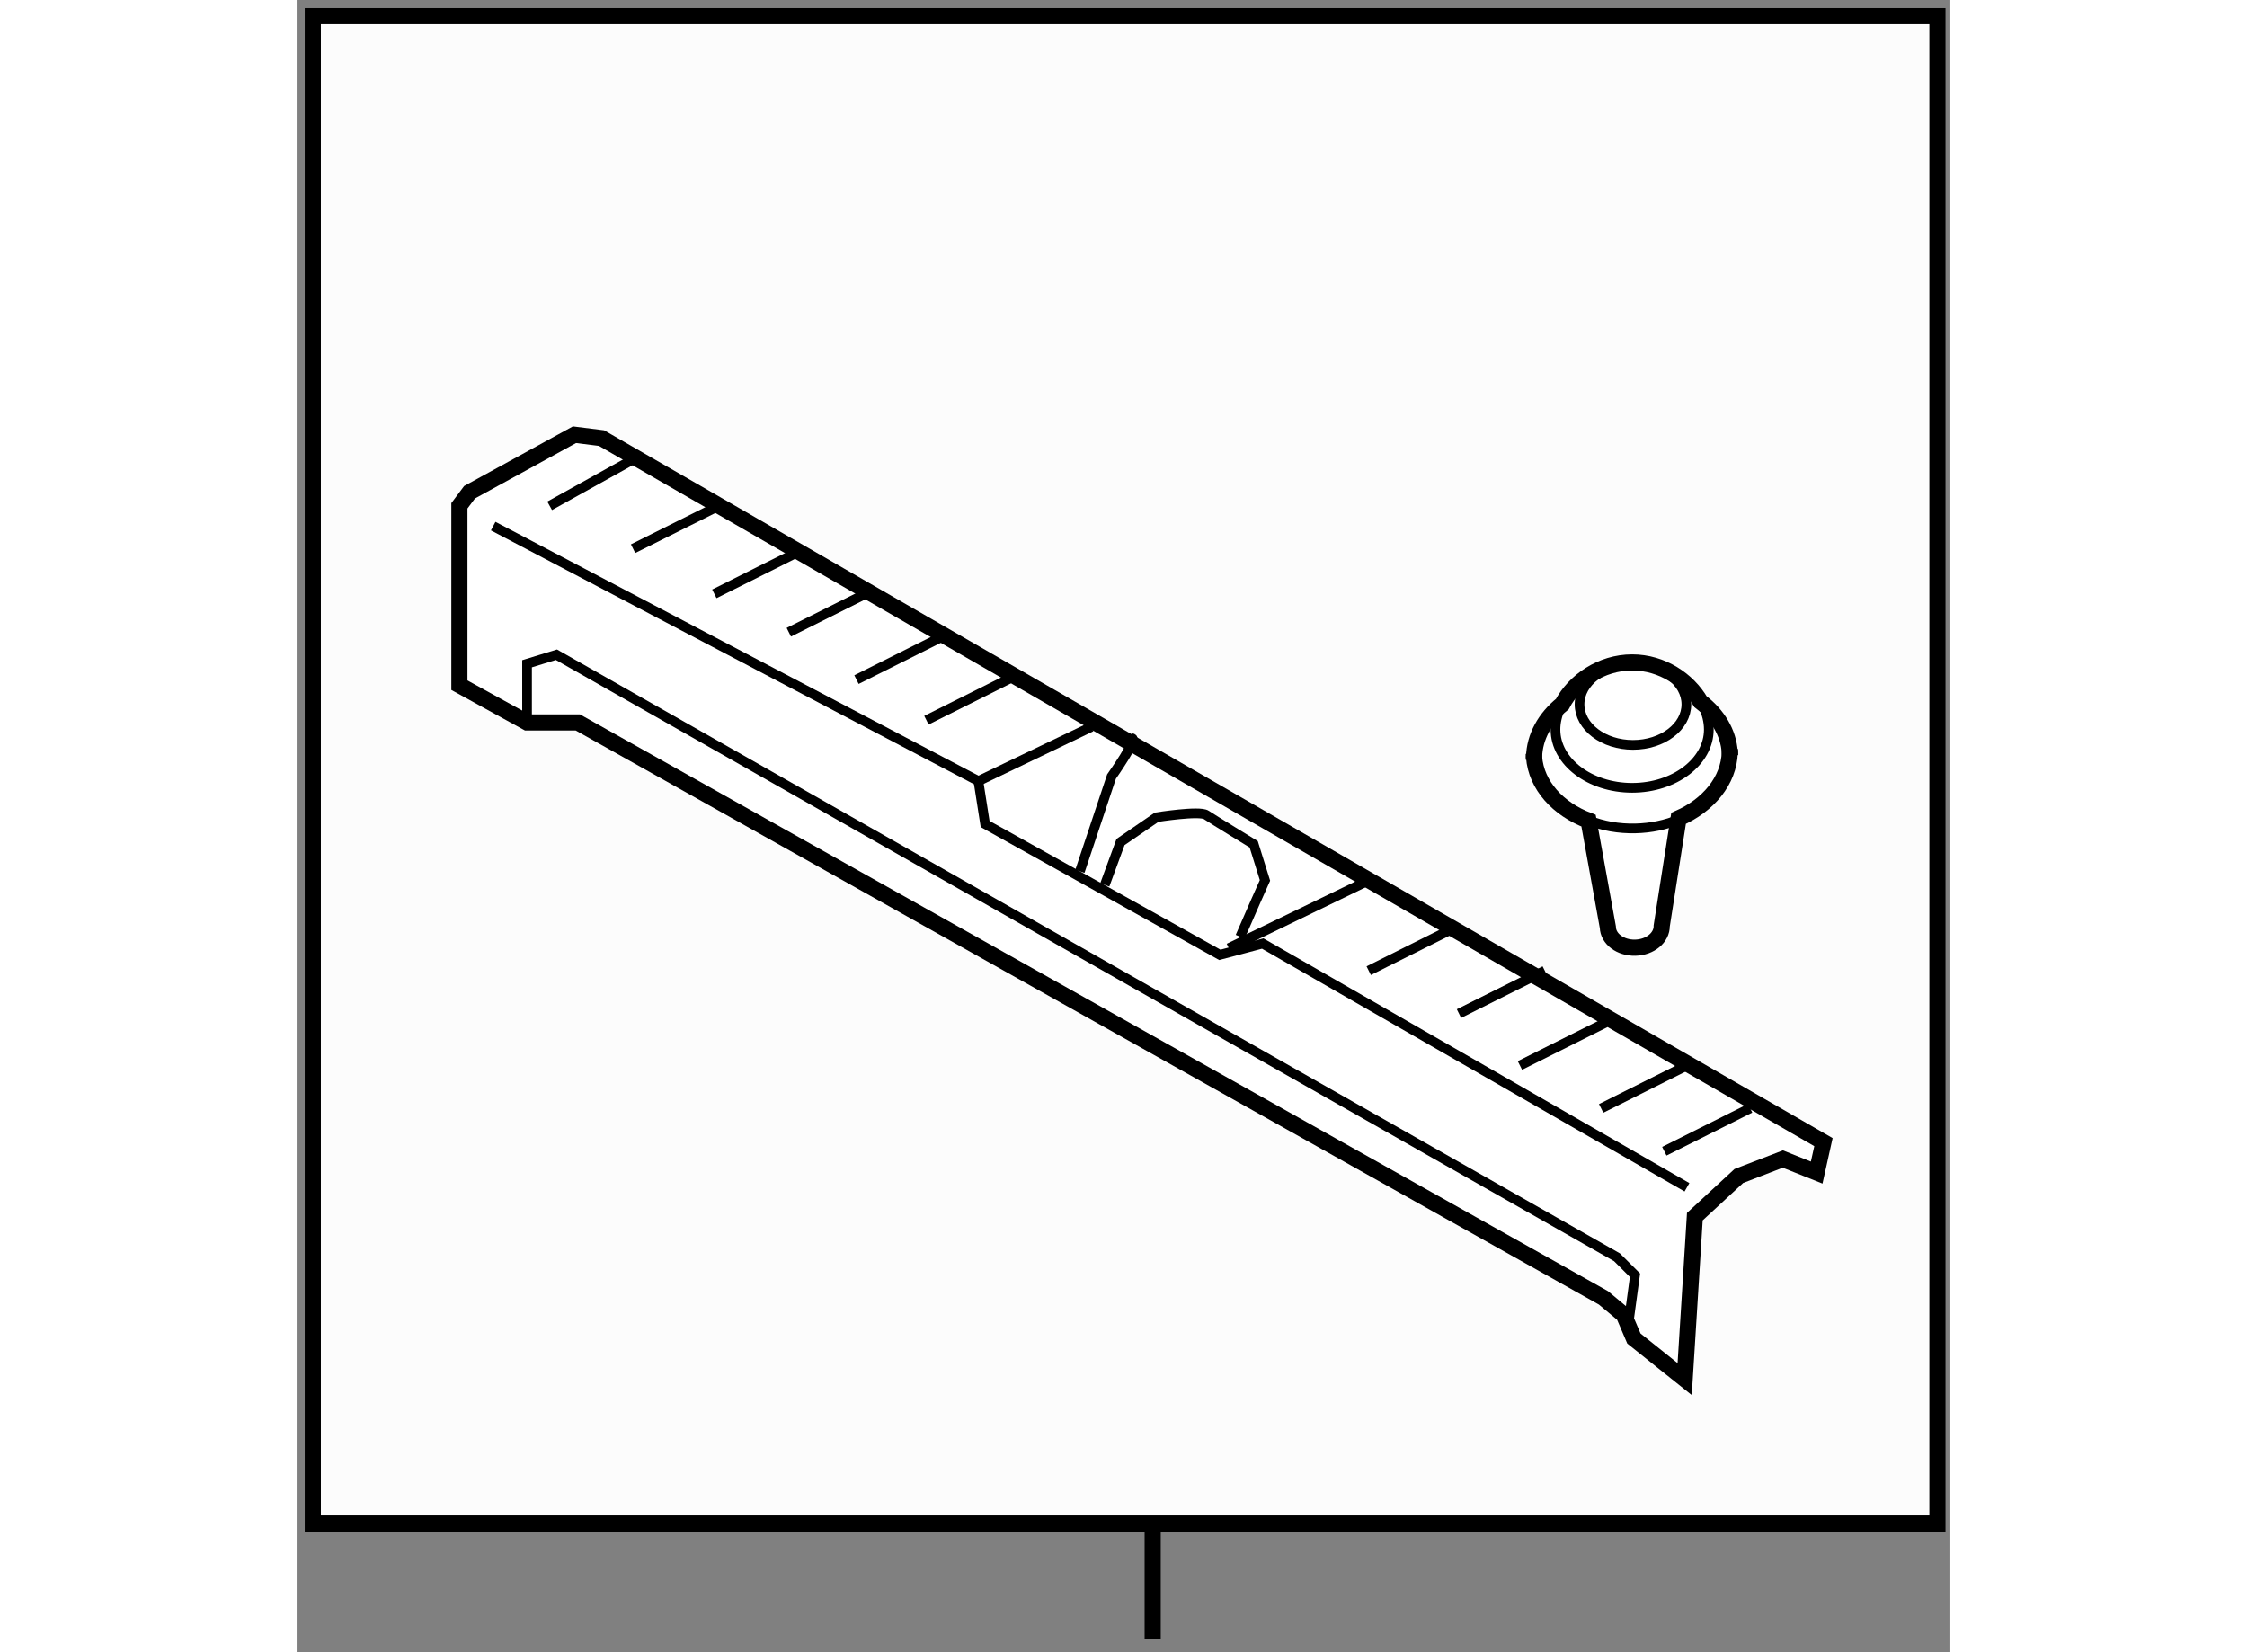 <?xml version="1.0" encoding="utf-8"?>
<!-- Generator: Adobe Illustrator 15.1.0, SVG Export Plug-In . SVG Version: 6.00 Build 0)  -->
<!DOCTYPE svg PUBLIC "-//W3C//DTD SVG 1.1//EN" "http://www.w3.org/Graphics/SVG/1.1/DTD/svg11.dtd">
<svg version="1.1" xmlns="http://www.w3.org/2000/svg" xmlns:xlink="http://www.w3.org/1999/xlink" x="0px" y="0px" width="244.8px"
	 height="180px" viewBox="188.479 57.004 51.234 51.188" enable-background="new 0 0 244.8 180" xml:space="preserve">
	
<rect x="188.479" y="57.004" width="51.234" height="51.188" fill="#808080" stroke="none"/>
	
<g><rect x="188.979" y="57.504" fill="#FCFCFC" stroke="#000000" stroke-width="0.5" width="50.334" height="46.7"></rect><line fill="none" stroke="#000000" stroke-width="0.5" x1="215" y1="104.204" x2="215" y2="107.792"></line></g><g><polygon fill="#FFFFFF" stroke="#000000" stroke-width="0.5" points="197.086,70.472 193.835,72.255 193.521,72.675 
				193.521,78.232 195.617,79.386 197.19,79.386 228.966,97.214 229.595,97.738 229.909,98.473 231.482,99.731 231.797,94.697 
				233.16,93.438 234.523,92.913 235.572,93.332 235.782,92.389 197.925,70.577 		"></polygon><polyline fill="none" stroke="#000000" stroke-width="0.3" points="195.617,79.386 195.617,77.568 196.527,77.288 229.385,95.956 
				229.943,96.513 229.734,98.053 		"></polyline><polyline fill="none" stroke="#000000" stroke-width="0.3" points="194.568,73.304 209.6,81.203 209.809,82.532 217.081,86.587 
				218.408,86.236 231.553,93.788 		"></polyline><line fill="none" stroke="#000000" stroke-width="0.3" x1="209.6" y1="81.203" x2="213.096" y2="79.525"></line><path fill="none" stroke="#000000" stroke-width="0.3" d="M212.745,84l0.98-2.937c0,0,0.839-1.188,0.629-1.188"></path><line fill="none" stroke="#000000" stroke-width="0.3" x1="196.317" y1="72.675" x2="198.834" y2="71.276"></line><line fill="none" stroke="#000000" stroke-width="0.3" x1="198.902" y1="74.003" x2="201.561" y2="72.675"></line><line fill="none" stroke="#000000" stroke-width="0.3" x1="201.42" y1="75.402" x2="204.077" y2="74.073"></line><line fill="none" stroke="#000000" stroke-width="0.3" x1="203.727" y1="76.591" x2="206.385" y2="75.262"></line><line fill="none" stroke="#000000" stroke-width="0.3" x1="205.824" y1="78.059" x2="208.481" y2="76.729"></line><line fill="none" stroke="#000000" stroke-width="0.3" x1="207.99" y1="79.317" x2="210.648" y2="77.988"></line><line fill="none" stroke="#000000" stroke-width="0.3" x1="221.693" y1="87.077" x2="224.352" y2="85.748"></line><line fill="none" stroke="#000000" stroke-width="0.3" x1="224.49" y1="88.406" x2="227.148" y2="87.077"></line><line fill="none" stroke="#000000" stroke-width="0.3" x1="226.378" y1="90.014" x2="229.036" y2="88.685"></line><line fill="none" stroke="#000000" stroke-width="0.3" x1="228.895" y1="91.344" x2="231.553" y2="90.014"></line><line fill="none" stroke="#000000" stroke-width="0.3" x1="230.852" y1="92.671" x2="233.509" y2="91.34"></line><line fill="none" stroke="#000000" stroke-width="0.3" x1="217.359" y1="86.378" x2="221.695" y2="84.28"></line><path fill="none" stroke="#000000" stroke-width="0.3" d="M213.516,84.42l0.488-1.329l1.119-0.769c0,0,1.329-0.212,1.538-0.07
				c0.21,0.141,1.469,0.909,1.469,0.909l0.349,1.119l-0.28,0.629l-0.488,1.118"></path></g>



	
<g><path fill="#FFFFFF" stroke="#000000" stroke-width="0.5" d="M231.973,78.744c-0.391-0.671-1.188-1.217-2.117-1.217
				c-0.967,0-1.793,0.586-2.164,1.29c-0.534,0.431-0.86,1.009-0.876,1.644c0.069,0.876,0.739,1.607,1.688,1.968l0.598,3.301
				c0.008,0.362,0.389,0.646,0.848,0.635c0.463-0.011,0.827-0.314,0.821-0.677l0.522-3.33c0.926-0.407,1.557-1.168,1.586-2.04
				C232.84,79.699,232.502,79.146,231.973,78.744z"></path><path fill="#FFFFFF" stroke="#000000" stroke-width="0.5" d="M226.807,80.542c0-0.028,0.009-0.054,0.009-0.082
				c-0.003-0.033-0.009-0.066-0.01-0.101L226.807,80.542z"></path><path fill="#FFFFFF" stroke="#000000" stroke-width="0.5" d="M232.886,80.215c0,0.033-0.006,0.07-0.007,0.103
				c0.001,0.028,0.012,0.052,0.012,0.082L232.886,80.215z"></path><path fill="none" stroke="#000000" stroke-width="0.3" d="M228.511,82.419c0.433,0.172,0.927,0.262,1.446,0.25
				c0.487-0.011,0.944-0.111,1.348-0.278"></path><ellipse fill="none" stroke="#000000" stroke-width="0.3" cx="229.88" cy="78.826" rx="1.655" ry="1.256"></ellipse><path fill="none" stroke="#000000" stroke-width="0.3" d="M232.04,78.851c0.126,0.244,0.19,0.504,0.19,0.756
				c0,0.993-1.063,1.805-2.375,1.805c-1.315,0-2.376-0.812-2.376-1.805c0-0.225,0.055-0.457,0.155-0.682"></path></g>


</svg>